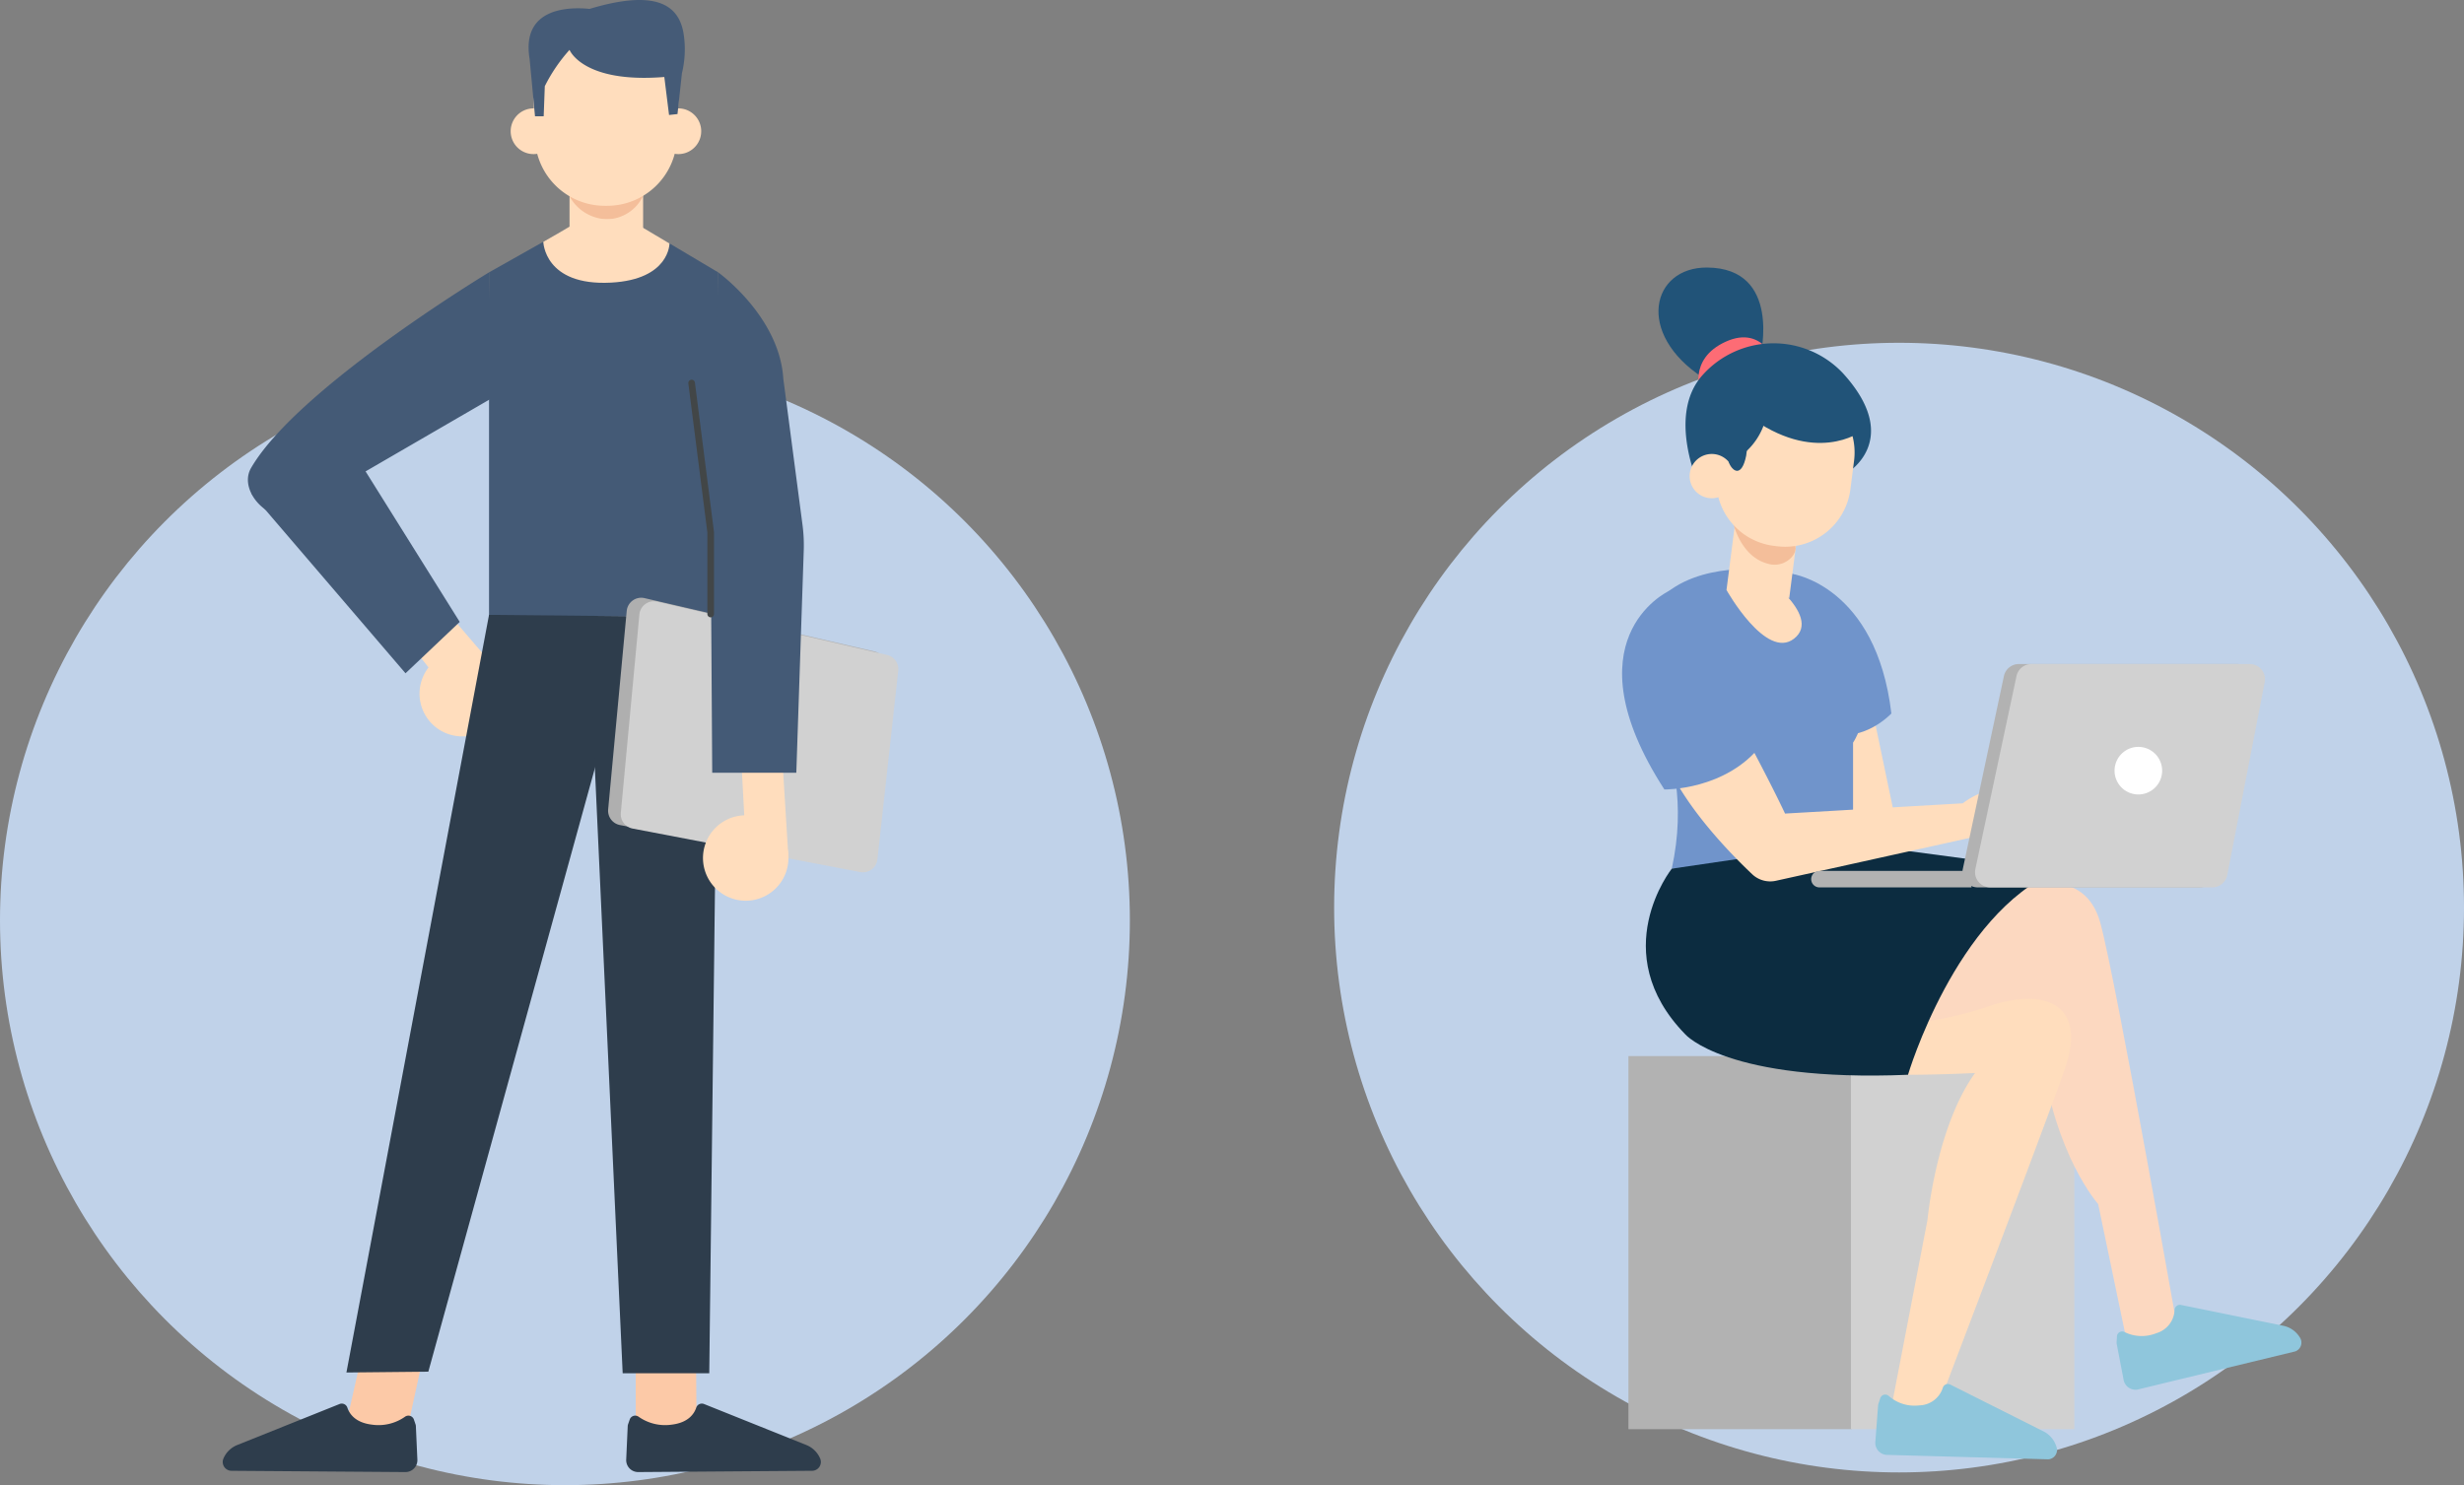 <svg xmlns="http://www.w3.org/2000/svg" width="314.682" height="189.711" viewBox="0 0 314.682 189.711">
  <rect x="0" y="0" width="314.682" height="189.711" fill="#808080" stroke="none"/>
  <defs>
    <style>
      .a {
        fill: #c0d2e9;
      }

      .b {
        fill: #ffddbd;
      }

      .c {
        fill: #fcc9a7;
      }

      .d {
        fill: #2e3d4c;
      }

      .e {
        fill: #445a76;
      }

      .f {
        fill: #f4be9a;
      }

      .g {
        fill: #455b77;
      }

      .h {
        fill: #afafaf;
      }

      .i {
        fill: #d1d1d1;
      }

      .j {
        fill: none;
        stroke: #424647;
        stroke-linecap: round;
        stroke-linejoin: round;
        stroke-width: 0.846px;
      }

      .k {
        fill: #b2b2b2;
      }

      .l {
        fill: #7094cb;
      }

      .m {
        fill: #fcd8c0;
      }

      .n {
        fill: #0c2c40;
      }

      .o {
        fill: #215378;
      }

      .p {
        fill: #fd6c75;
      }

      .q {
        fill: #fff;
      }

      .r {
        fill: #8fc6dc;
      }
    </style>
  </defs>
  <g>
    <g>
      <circle class="a" cx="72.149" cy="117.562" r="72.149"/>
      <g>
        <g>
          <g>
            <path class="b" d="M56.219,83.936a5.456,5.456,0,1,1-1.857,7.488A5.456,5.456,0,0,1,56.219,83.936Z"/>
            <path class="b" d="M62.403,84.322c-.18-.141-9.756-11.39-9.756-11.39L48.738,77.666,57.374,88.609Z"/>
          </g>
          <g>
            <polygon class="c" points="54.327 172.016 51.886 183.156 44.189 181.993 46.671 171.006 54.327 172.016"/>
            <polygon class="c" points="88.87 171.023 88.962 182.427 81.199 183 81.182 171.737 88.87 171.023"/>
            <path class="d" d="M52.862,181.337a.743.743,0,0,0-1.135-.37,5.868,5.868,0,0,1-4.231,1.013c-2.109-.252-2.862-1.368-3.13-2.159a.755.755,0,0,0-.994-.478L30.299,184.583a3.219,3.219,0,0,0-1.764,1.726h0a1.126,1.126,0,0,0,1.027,1.567l22.207.163a1.525,1.525,0,0,0,1.535-1.594l-.193-4.285a.73.73,0,0,0-.04-.209Z"/>
            <path class="d" d="M80.419,181.337a.744.744,0,0,1,1.136-.37,5.868,5.868,0,0,0,4.231,1.013c2.108-.252,2.861-1.368,3.129-2.159a.755.755,0,0,1,.994-.478l13.071,5.239a3.219,3.219,0,0,1,1.764,1.726h0a1.126,1.126,0,0,1-1.027,1.567l-22.207.163a1.526,1.526,0,0,1-1.536-1.594l.193-4.285a.801.801,0,0,1,.04-.209Z"/>
            <polygon class="e" points="80.314 28.008 73.417 28.611 62.455 34.79 62.455 78.742 91.72 78.742 91.72 34.79 80.314 28.008"/>
            <path class="b" d="M72.737,21.284h9.398a0,0,0,0,1,0,0v7.938a3.214,3.214,0,0,1-3.214,3.214h-2.97A3.214,3.214,0,0,1,72.737,29.223V21.284A0,0,0,0,1,72.737,21.284Z"/>
            <path class="f" d="M72.737,25.071A5.615,5.615,0,0,0,77.523,28.008a5.213,5.213,0,0,0,4.611-2.995Z"/>
            <path class="b" d="M77.54,26.287h-.304a8.925,8.925,0,0,1-8.918-8.572l-.17-4.763a8.925,8.925,0,0,1,8.918-9.277h.645c3.836,0,9.118,4.214,8.918,9.277l-.17,4.763A8.925,8.925,0,0,1,77.54,26.287Z"/>
            <path class="b" d="M71.053,16.565a2.92,2.92,0,1,1-3.112-2.714A2.92,2.92,0,0,1,71.053,16.565Z"/>
            <path class="b" d="M89.547,16.565a2.92,2.92,0,1,1-3.112-2.714A2.92,2.92,0,0,1,89.547,16.565Z"/>
            <polygon class="d" points="62.455 78.539 44.243 175.32 54.702 175.215 81.328 78.723 62.455 78.539"/>
            <polygon class="d" points="91.72 78.742 90.581 175.418 79.523 175.418 75.108 79.353 91.72 78.742"/>
            <path class="e" d="M62.455,34.79h0S38.007,49.542,32.065,59.774c-1.162,2.001.348,4.591,2.401,5.657h0A4.825,4.825,0,0,0,40.841,63.607L63.453,50.489S62.455,39.214,62.455,34.79Z"/>
            <path class="g" d="M67.639,7.53l.688,7.322h1.108l.143-3.846a21.008,21.008,0,0,1,3.158-4.636S74.414,10.673,84.841,9.834l.604,4.853,1.079-.117.567-5.217a12.874,12.874,0,0,0,.192-5.176c-.648-3.583-3.567-5.568-11.989-3.041-.701.21.727.074,0,0C72.871.889,66.519.856,67.639,7.53Z"/>
            <g>
              <path class="h" d="M80.039,78.044l-2.37,25.342a1.862,1.862,0,0,0,1.505,2.002l29.065,5.556a1.862,1.862,0,0,0,2.201-1.625l2.659-24.089a1.863,1.863,0,0,0-1.43-2.018L82.313,76.403A1.862,1.862,0,0,0,80.039,78.044Z"/>
              <path class="i" d="M81.656,78.493l-2.37,25.342a1.862,1.862,0,0,0,1.505,2.002l29.065,5.557a1.862,1.862,0,0,0,2.201-1.625l2.659-24.089a1.862,1.862,0,0,0-1.43-2.018L83.931,76.853A1.862,1.862,0,0,0,81.656,78.493Z"/>
            </g>
            <g>
              <path class="b" d="M96.78,104.367a5.456,5.456,0,1,1-6.777,3.688A5.455,5.455,0,0,1,96.78,104.367Z"/>
              <path class="b" d="M100.671,109.189c-.017-.228-.955-15.42-.955-15.42l-5.168.939.687,12.954Z"/>
            </g>
            <path class="e" d="M91.72,34.79s7.82,5.602,8.318,13.583l2.45,18.66a20.012,20.012,0,0,1,.16,3.29l-.949,28.389H90.959l-.197-30.724Z"/>
            <path class="b" d="M74.249,28.008c-.832.603-4.863,2.875-4.863,2.875s.108,5.672,8.648,5.218c7.511-.4,7.466-5.008,7.466-5.008l-5.187-3.084Z"/>
          </g>
          <polygon class="e" points="44.106 56.085 58.714 79.442 51.789 86.003 32.096 63.022 44.106 56.085"/>
        </g>
        <polyline class="j" points="90.762 78.437 90.762 67.989 88.33 48.924"/>
      </g>
    </g>
    <g>
      <circle class="a" cx="242.534" cy="115.935" r="72.149"/>
      <g>
        <g>
          <rect class="k" x="207.969" y="134.901" width="28.528" height="47.659" transform="translate(444.467 317.461) rotate(180)"/>
          <rect class="i" x="236.385" y="134.901" width="28.528" height="47.659" transform="translate(501.298 317.461) rotate(180)"/>
        </g>
        <path class="b" d="M238.951,89.838l3.433,16.454L231.656,107.67s-.928-17.099,0-17.188C232.585,90.393,238.951,89.838,238.951,89.838Z"/>
        <path class="l" d="M228.903,73.314s10.719,1.514,12.648,17.825c0,0-3.414,3.677-7.773,2.541Z"/>
        <path class="l" d="M224.256,72.746s-10.444-1.035-14.124,6.325c-3.68,7.36,7.053,15.027,3.373,31.893l23.153-1.227V94.864s4.222-6.152-1.759-12.746C234.901,82.118,234.545,72.094,224.256,72.746Z"/>
        <path class="m" d="M258.704,113.352s7.509-2.78,9.524,4.501c2.014,7.281,10.381,54.855,10.381,54.855H271.902l-3.946-18.912s-5.566-6.197-7.271-19.366l-23.397-2.789Z"/>
        <path class="b" d="M243.356,130.762a44.677,44.677,0,0,0,11.046-2.36c7.067-2.253,12.104.132,9.32,8.086-2.783,7.953-16.834,44.798-16.834,44.798l-5.32-1.59,4.593-23.855s1.082-11.834,6.074-18.775c0,0-10.505.524-14.09-.027C234.561,136.488,243.356,130.762,243.356,130.762Z"/>
        <path class="n" d="M213.506,110.964s-8.496,10.679,1.725,21.16c0,0,5.262,6.121,28.443,5.166,0,0,6.076-20.521,19.015-26.041l-26.766-3.579Z"/>
        <g>
          <g>
            <g>
              <path class="o" d="M224.824,45.488s2.761-11.251-6.811-11.314c-7.085-.047-9.191,8.418-.506,14.083Z"/>
              <path class="p" d="M217.193,50.308s-1.732-4.422,3.204-6.662c4.936-2.24,6.508,3.059,6.508,3.059Z"/>
              <path class="o" d="M235.949,60.372s7.126-4.218-.577-12.69a12.168,12.168,0,0,0-17.952.25c-4.696,5.25-.272,14.509-.272,14.509l3.2-5.317,2.797-4.124,4.007-1.602,3.142.217,2.659.341,2.146.899Z"/>
              <rect class="b" x="221.272" y="63.2" width="8.079" height="12.732" transform="translate(10.695 -28.13) rotate(7.317)"/>
              <path class="f" d="M221.272,66.5s.869,4.598,4.558,5.522a2.938,2.938,0,0,0,3.105-.995,1.901,1.901,0,0,0,.376-.887c.171-1.328-3.328-3.644-3.328-3.644Z"/>
              <path class="b" d="M226.919,69.772l-.41-.052a8.396,8.396,0,0,1-7.258-9.397l.47-3.65a8.394,8.394,0,0,1,9.396-7.257l.41.052a8.395,8.395,0,0,1,7.258,9.397l-.469,3.65A8.395,8.395,0,0,1,226.919,69.772Z"/>
              <path class="o" d="M220.147,59.412a8.582,8.582,0,0,0,5.623-8.352s.365-4.83-4.682-.362C216.042,55.166,220.147,59.412,220.147,59.412Z"/>
              <path class="b" d="M221.419,61.176a2.827,2.827,0,1,1-2.444-3.164A2.827,2.827,0,0,1,221.419,61.176Z"/>
              <path class="o" d="M223.269,56.172l-.262,2.039c-.586,2.882-1.801,2.01-2.252.764h0Z"/>
            </g>
            <path class="o" d="M237.662,55.123s-5.886,4.411-14.519-2.124c-5.951-4.506,3.048-6.125,3.048-6.125l8.391,1.732Z"/>
          </g>
          <path class="b" d="M220.494,75.365s5.04,8.991,8.615,6.224c3.858-2.986-4.852-8.843-4.852-8.843Z"/>
        </g>
        <path class="b" d="M222.728,93.68s3.114,5.736,5.245,10.244l22.7-1.311s4.508-3.688,8.031-.574l-3.482,4.179-28.417,6.291a3.35,3.35,0,0,1-3.022-.83c-2.516-2.375-7.982-7.916-10.643-13.559Z"/>
        <g>
          <g>
            <path class="k" d="M285.72,84.824H257.825a1.943,1.943,0,0,0-1.901,1.538l-5.251,24.642a1.942,1.942,0,0,0,1.901,2.348h28.358a1.944,1.944,0,0,0,1.908-1.572l4.787-24.641A1.944,1.944,0,0,0,285.72,84.824Z"/>
            <path class="i" d="M287.326,84.824H259.43a1.943,1.943,0,0,0-1.9,1.538L252.279,111.004a1.943,1.943,0,0,0,1.901,2.348h28.359a1.943,1.943,0,0,0,1.907-1.572l4.787-24.641A1.943,1.943,0,0,0,287.326,84.824Z"/>
            <path class="k" d="M251.423,111.249H232.363a1.052,1.052,0,0,0-1.052,1.052h0a1.052,1.052,0,0,0,1.052,1.052h19.429Z"/>
          </g>
          <path class="q" d="M270.054,98.445a3.039,3.039,0,1,0,3.04-3.04A3.039,3.039,0,0,0,270.054,98.445Z"/>
        </g>
        <path class="l" d="M213.14,75.498c-.374.165-12.881,6.31-.578,25.347,0,0,7.856.133,12.409-5.725C224.971,95.12,223.459,70.965,213.14,75.498Z"/>
        <path class="r" d="M240.119,178.654a.663.663,0,0,1,1.073-.357,4.978,4.978,0,0,0,3.909,1.223,3.228,3.228,0,0,0,3.002-2.199.688.688,0,0,1,.946-.476l11.991,6.028a3.24,3.24,0,0,1,1.58,1.901h0a1.197,1.197,0,0,1-1.018,1.637l-20.72-.572a1.545,1.545,0,0,1-1.371-1.752l.345-4.564a.876.876,0,0,1,.045-.221Z"/>
        <path class="r" d="M270.36,170.765a.663.663,0,0,1,.943-.625,4.978,4.978,0,0,0,4.092.157,3.228,3.228,0,0,0,2.322-2.907.687.687,0,0,1,.788-.707l13.151,2.677a3.242,3.242,0,0,1,2.022,1.42h0a1.197,1.197,0,0,1-.554,1.847l-20.147,4.875a1.546,1.546,0,0,1-1.782-1.332l-.863-4.495a.906.906,0,0,1-.014-.226Z"/>
      </g>
    </g>
  </g>
</svg>

